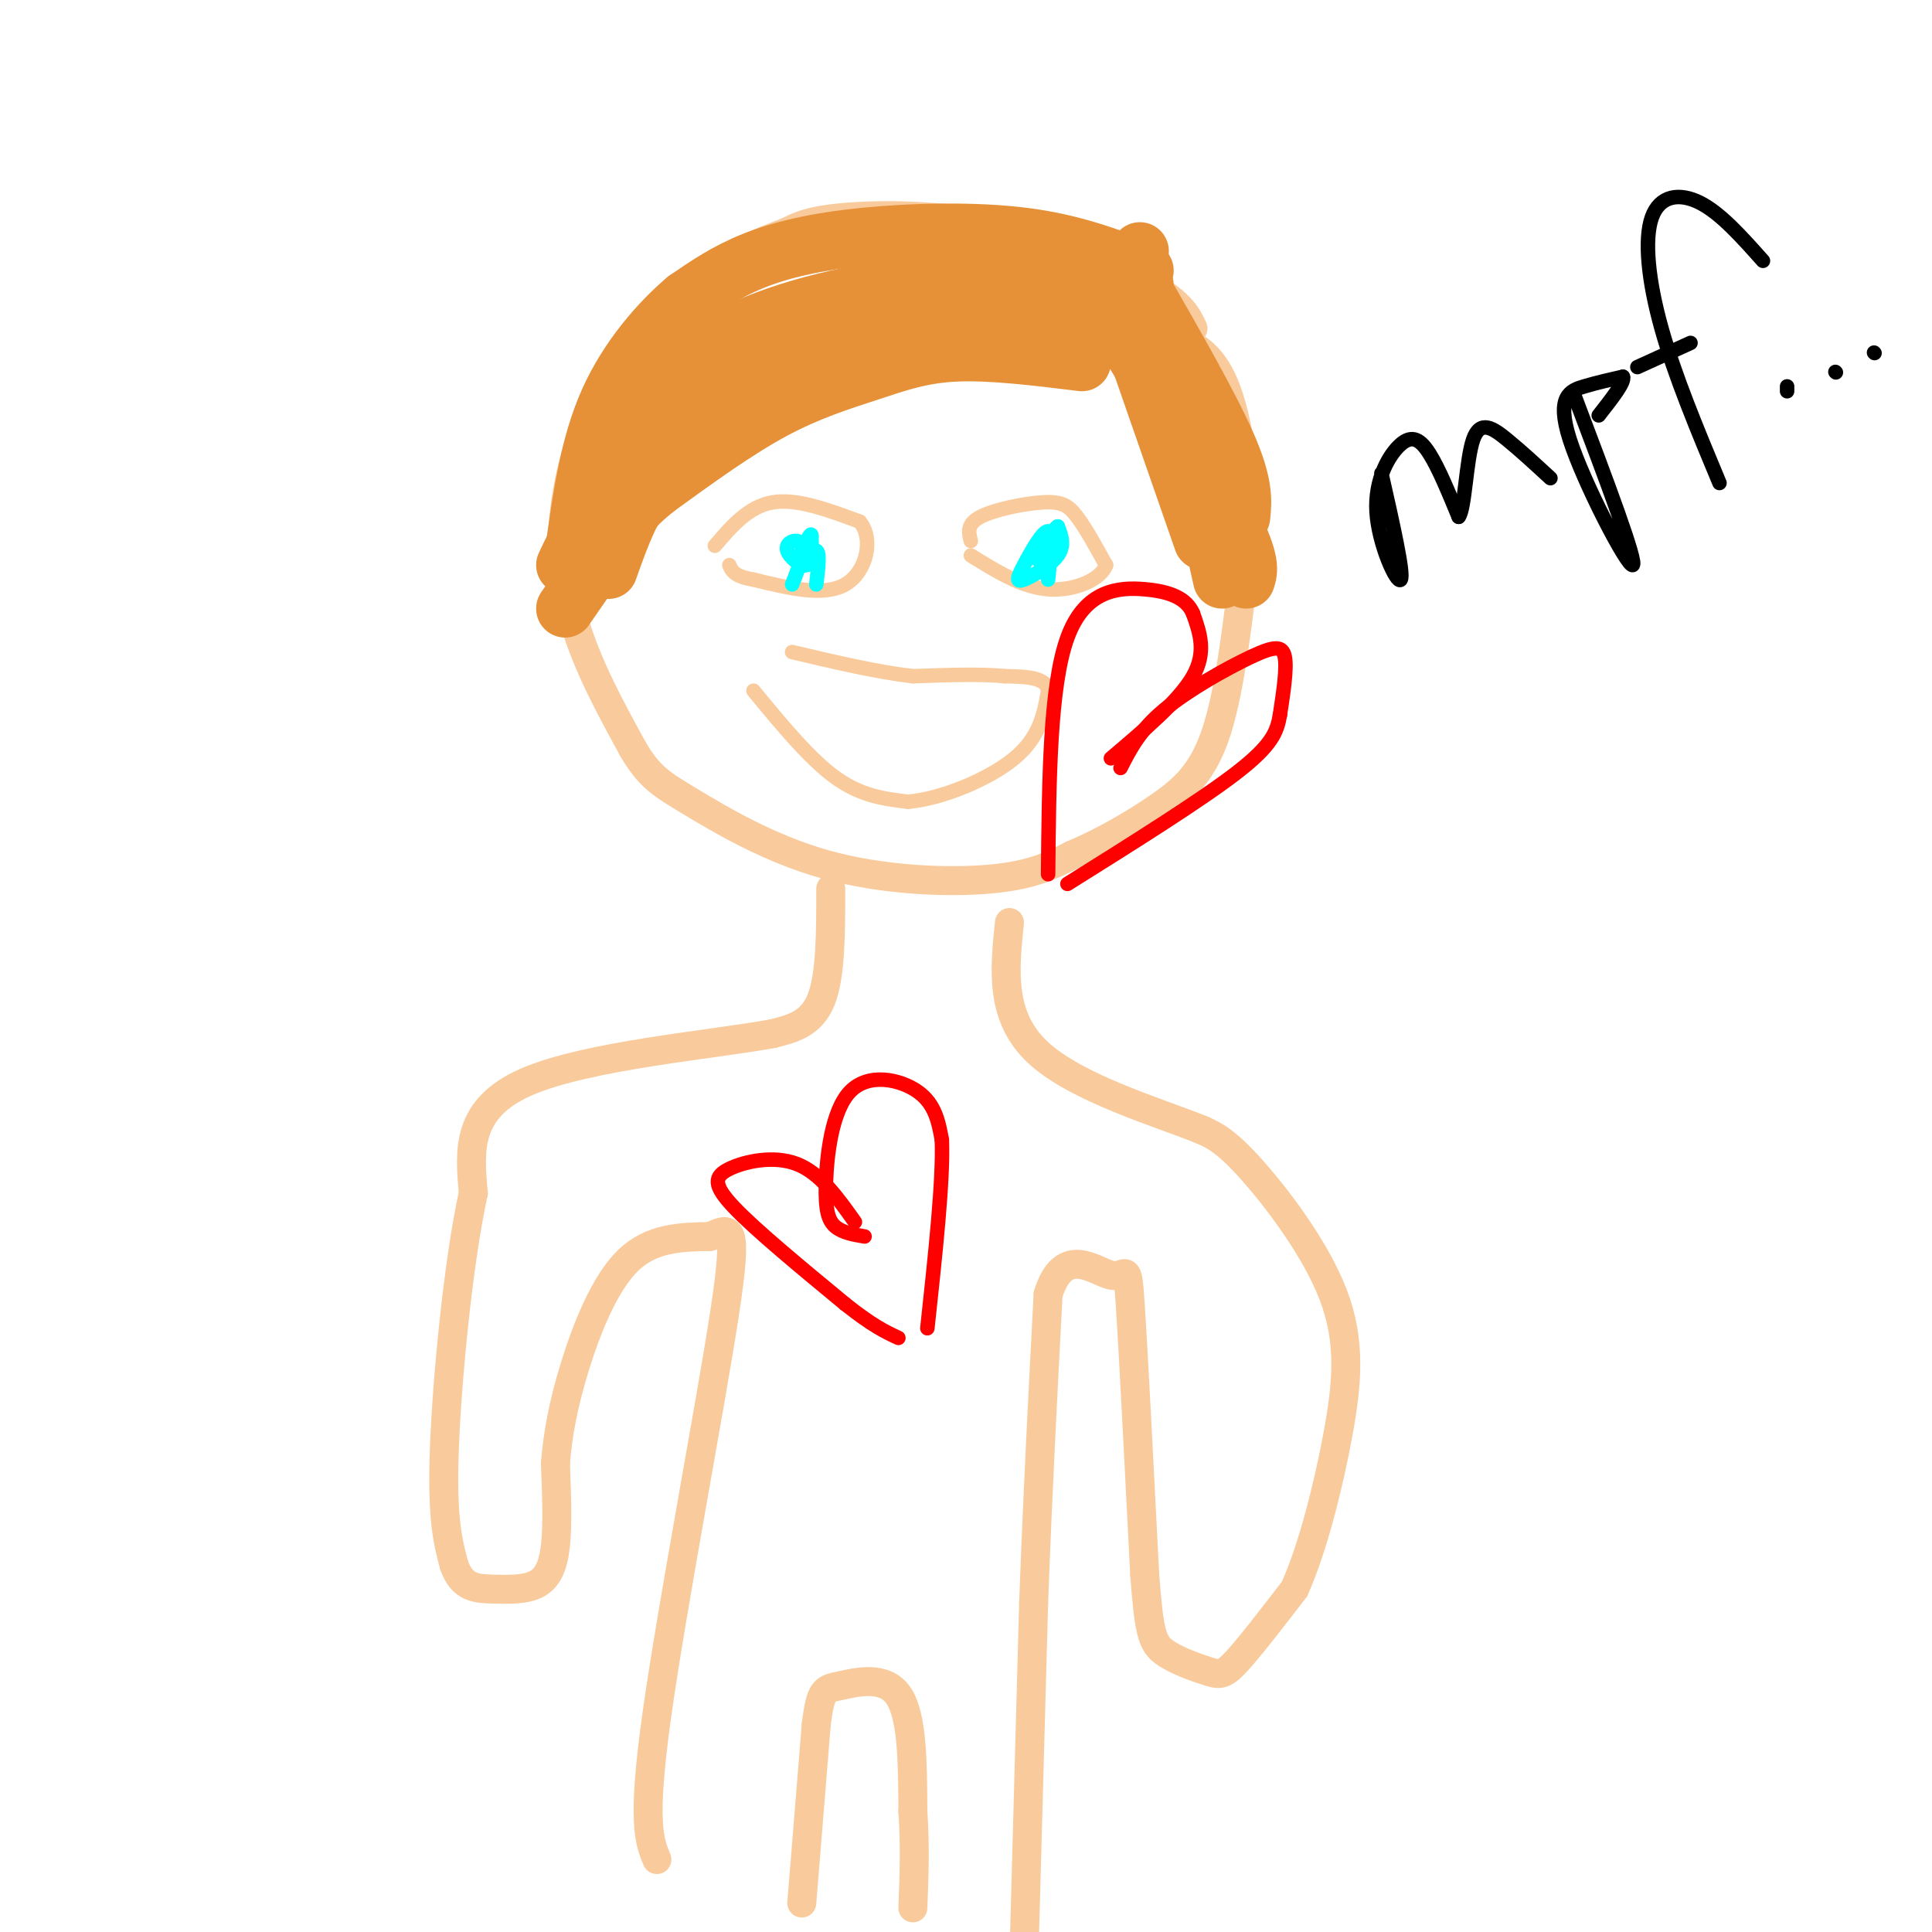 <svg viewBox='0 0 400 400' version='1.1' xmlns='http://www.w3.org/2000/svg' xmlns:xlink='http://www.w3.org/1999/xlink'><g fill='none' stroke='#f9cb9c' stroke-width='6' stroke-linecap='round' stroke-linejoin='round'><path d='M247,68c-1.179,-2.524 -2.357,-5.048 -9,-9c-6.643,-3.952 -18.750,-9.333 -31,-12c-12.250,-2.667 -24.643,-2.619 -32,-2c-7.357,0.619 -9.679,1.810 -12,3'/><path d='M163,48c-7.190,2.649 -19.164,7.772 -28,17c-8.836,9.228 -14.533,22.561 -17,34c-2.467,11.439 -1.705,20.982 1,30c2.705,9.018 7.352,17.509 12,26'/><path d='M131,155c3.365,5.789 5.778,7.263 12,11c6.222,3.737 16.252,9.737 28,13c11.748,3.263 25.214,3.789 34,3c8.786,-0.789 12.893,-2.895 17,-5'/><path d='M222,177c6.060,-2.524 12.708,-6.333 18,-10c5.292,-3.667 9.226,-7.190 12,-16c2.774,-8.810 4.387,-22.905 6,-37'/><path d='M258,114c0.489,-12.600 -1.289,-25.600 -4,-33c-2.711,-7.400 -6.356,-9.200 -10,-11'/><path d='M172,184c0.000,9.000 0.000,18.000 -2,23c-2.000,5.000 -6.000,6.000 -10,7'/><path d='M160,214c-12.400,2.289 -38.400,4.511 -51,10c-12.600,5.489 -11.800,14.244 -11,23'/><path d='M98,247c-3.133,14.289 -5.467,38.511 -6,53c-0.533,14.489 0.733,19.244 2,24'/><path d='M94,324c1.640,4.833 4.738,4.914 8,5c3.262,0.086 6.686,0.177 9,-1c2.314,-1.177 3.518,-3.622 4,-8c0.482,-4.378 0.241,-10.689 0,-17'/><path d='M115,303c0.452,-5.905 1.583,-12.167 4,-20c2.417,-7.833 6.119,-17.238 11,-22c4.881,-4.762 10.940,-4.881 17,-5'/><path d='M147,256c4.143,-1.738 6.000,-3.583 3,16c-3.000,19.583 -10.857,60.595 -14,83c-3.143,22.405 -1.571,26.202 0,30'/><path d='M166,394c0.000,0.000 3.000,-37.000 3,-37'/><path d='M169,357c0.917,-7.369 1.708,-7.292 5,-8c3.292,-0.708 9.083,-2.202 12,2c2.917,4.202 2.958,14.101 3,24'/><path d='M189,375c0.500,7.333 0.250,13.667 0,20'/><path d='M212,405c0.000,0.000 2.000,-73.000 2,-73'/><path d='M214,332c0.833,-22.833 1.917,-43.417 3,-64'/><path d='M217,268c3.202,-10.500 9.708,-4.750 13,-4c3.292,0.750 3.369,-3.500 4,6c0.631,9.500 1.815,32.750 3,56'/><path d='M237,326c0.882,12.061 1.587,14.212 4,16c2.413,1.788 6.534,3.212 9,4c2.466,0.788 3.276,0.939 6,-2c2.724,-2.939 7.362,-8.970 12,-15'/><path d='M268,329c3.716,-8.199 7.006,-21.198 9,-32c1.994,-10.802 2.691,-19.408 -1,-29c-3.691,-9.592 -11.769,-20.169 -17,-26c-5.231,-5.831 -7.616,-6.915 -10,-8'/><path d='M249,234c-8.844,-3.600 -25.956,-8.600 -34,-16c-8.044,-7.400 -7.022,-17.200 -6,-27'/></g>
<g fill='none' stroke='#e69138' stroke-width='12' stroke-linecap='round' stroke-linejoin='round'><path d='M223,73c0.000,0.000 0.000,1.000 0,1'/><path d='M236,52c0.000,0.000 -13.000,18.000 -13,18'/><path d='M237,56c-7.435,-2.857 -14.869,-5.714 -25,-7c-10.131,-1.286 -22.958,-1.000 -33,0c-10.042,1.000 -17.298,2.714 -23,5c-5.702,2.286 -9.851,5.143 -14,8'/><path d='M142,62c-5.422,4.578 -11.978,12.022 -16,21c-4.022,8.978 -5.511,19.489 -7,30'/><path d='M224,75c-9.405,-1.155 -18.810,-2.310 -26,-2c-7.190,0.310 -12.167,2.083 -18,4c-5.833,1.917 -12.524,3.976 -20,8c-7.476,4.024 -15.738,10.012 -24,16'/><path d='M136,101c-5.667,4.500 -7.833,7.750 -10,11'/><path d='M222,68c-14.304,0.208 -28.607,0.417 -39,2c-10.393,1.583 -16.875,4.542 -26,10c-9.125,5.458 -20.893,13.417 -28,20c-7.107,6.583 -9.554,11.792 -12,17'/><path d='M237,59c-15.161,-0.667 -30.321,-1.333 -45,0c-14.679,1.333 -28.875,4.667 -40,10c-11.125,5.333 -19.179,12.667 -24,20c-4.821,7.333 -6.411,14.667 -8,22'/><path d='M230,59c-9.054,-0.687 -18.108,-1.375 -32,1c-13.892,2.375 -32.620,7.812 -42,11c-9.380,3.188 -9.410,4.128 -13,8c-3.590,3.872 -10.740,10.678 -15,18c-4.260,7.322 -5.630,15.161 -7,23'/><path d='M175,67c-13.417,8.750 -26.833,17.500 -35,26c-8.167,8.500 -11.083,16.750 -14,25'/><path d='M144,87c0.000,0.000 -27.000,39.000 -27,39'/><path d='M235,57c7.667,13.333 15.333,26.667 19,35c3.667,8.333 3.333,11.667 3,15'/><path d='M233,66c0.000,0.000 16.000,46.000 16,46'/><path d='M232,70c4.250,4.333 8.500,8.667 12,17c3.500,8.333 6.250,20.667 9,33'/><path d='M233,70c8.917,14.833 17.833,29.667 22,38c4.167,8.333 3.583,10.167 3,12'/><path d='M241,68c0.000,0.000 15.000,44.000 15,44'/></g>
<g fill='none' stroke='#f9cb9c' stroke-width='3' stroke-linecap='round' stroke-linejoin='round'><path d='M148,113c3.500,-4.083 7.000,-8.167 12,-9c5.000,-0.833 11.500,1.583 18,4'/><path d='M178,108c2.978,3.556 1.422,10.444 -3,13c-4.422,2.556 -11.711,0.778 -19,-1'/><path d='M156,120c-4.000,-0.667 -4.500,-1.833 -5,-3'/><path d='M201,112c-0.452,-1.744 -0.905,-3.488 2,-5c2.905,-1.512 9.167,-2.792 13,-3c3.833,-0.208 5.238,0.655 7,3c1.762,2.345 3.881,6.173 6,10'/><path d='M229,117c-1.022,2.978 -6.578,5.422 -12,5c-5.422,-0.422 -10.711,-3.711 -16,-7'/><path d='M156,143c5.833,7.083 11.667,14.167 17,18c5.333,3.833 10.167,4.417 15,5'/><path d='M188,166c6.911,-0.600 16.689,-4.600 22,-9c5.311,-4.400 6.156,-9.200 7,-14'/><path d='M217,143c-0.333,-2.833 -4.667,-2.917 -9,-3'/><path d='M208,140c-4.667,-0.500 -11.833,-0.250 -19,0'/><path d='M189,140c-7.333,-0.833 -16.167,-2.917 -25,-5'/></g>
<g fill='none' stroke='#00ffff' stroke-width='3' stroke-linecap='round' stroke-linejoin='round'><path d='M164,121c0.868,-2.169 1.735,-4.338 2,-6c0.265,-1.662 -0.073,-2.817 -1,-3c-0.927,-0.183 -2.442,0.604 -2,2c0.442,1.396 2.841,3.399 4,3c1.159,-0.399 1.080,-3.199 1,-6'/><path d='M168,111c0.000,-0.833 -0.500,0.083 -1,1'/><path d='M217,120c0.510,-4.898 1.021,-9.796 0,-10c-1.021,-0.204 -3.573,4.285 -5,7c-1.427,2.715 -1.730,3.654 0,3c1.730,-0.654 5.494,-2.901 7,-5c1.506,-2.099 0.753,-4.049 0,-6'/><path d='M219,109c-0.667,0.167 -2.333,3.583 -4,7'/><path d='M169,121c0.400,-3.333 0.800,-6.667 0,-7c-0.800,-0.333 -2.800,2.333 -3,3c-0.200,0.667 1.400,-0.667 3,-2'/></g>
<g fill='none' stroke='#ff0000' stroke-width='3' stroke-linecap='round' stroke-linejoin='round'><path d='M230,157c7.083,-6.000 14.167,-12.000 17,-17c2.833,-5.000 1.417,-9.000 0,-13'/><path d='M247,127c-1.357,-3.155 -4.750,-4.542 -10,-5c-5.250,-0.458 -12.357,0.012 -16,10c-3.643,9.988 -3.821,29.494 -4,49'/><path d='M232,159c1.982,-3.899 3.964,-7.798 9,-12c5.036,-4.202 13.125,-8.708 18,-11c4.875,-2.292 6.536,-2.369 7,0c0.464,2.369 -0.268,7.185 -1,12'/><path d='M265,148c-0.600,3.511 -1.600,6.289 -9,12c-7.400,5.711 -21.200,14.356 -35,23'/></g>
<g fill='none' stroke='#000000' stroke-width='3' stroke-linecap='round' stroke-linejoin='round'><path d='M286,98c2.370,10.464 4.740,20.928 4,22c-0.740,1.072 -4.590,-7.249 -5,-14c-0.410,-6.751 2.620,-11.933 5,-14c2.380,-2.067 4.108,-1.019 6,2c1.892,3.019 3.946,8.010 6,13'/><path d='M302,107c1.298,-1.512 1.542,-11.792 3,-16c1.458,-4.208 4.131,-2.345 7,0c2.869,2.345 5.935,5.173 9,8'/><path d='M326,82c6.583,17.417 13.167,34.833 12,35c-1.167,0.167 -10.083,-16.917 -13,-26c-2.917,-9.083 0.167,-10.167 3,-11c2.833,-0.833 5.417,-1.417 8,-2'/><path d='M336,78c0.500,1.000 -2.250,4.500 -5,8'/><path d='M365,54c-4.375,-4.917 -8.750,-9.833 -13,-12c-4.250,-2.167 -8.375,-1.583 -10,3c-1.625,4.583 -0.750,13.167 2,23c2.750,9.833 7.375,20.917 12,32'/><path d='M339,76c0.000,0.000 11.000,-5.000 11,-5'/><path d='M370,80c0.000,0.000 0.000,1.000 0,1'/><path d='M380,77c0.000,0.000 0.100,0.100 0.1,0.1'/><path d='M388,73c0.000,0.000 0.100,0.100 0.1,0.1'/></g>
<g fill='none' stroke='#ff0000' stroke-width='3' stroke-linecap='round' stroke-linejoin='round'><path d='M177,253c-3.595,-5.065 -7.190,-10.131 -12,-12c-4.810,-1.869 -10.833,-0.542 -14,1c-3.167,1.542 -3.476,3.298 1,8c4.476,4.702 13.738,12.351 23,20'/><path d='M175,270c5.667,4.500 8.333,5.750 11,7'/><path d='M179,256c-2.262,-0.386 -4.523,-0.772 -6,-2c-1.477,-1.228 -2.169,-3.298 -2,-9c0.169,-5.702 1.199,-15.035 5,-19c3.801,-3.965 10.372,-2.561 14,0c3.628,2.561 4.314,6.281 5,10'/><path d='M195,236c0.333,8.167 -1.333,23.583 -3,39'/></g>
</svg>